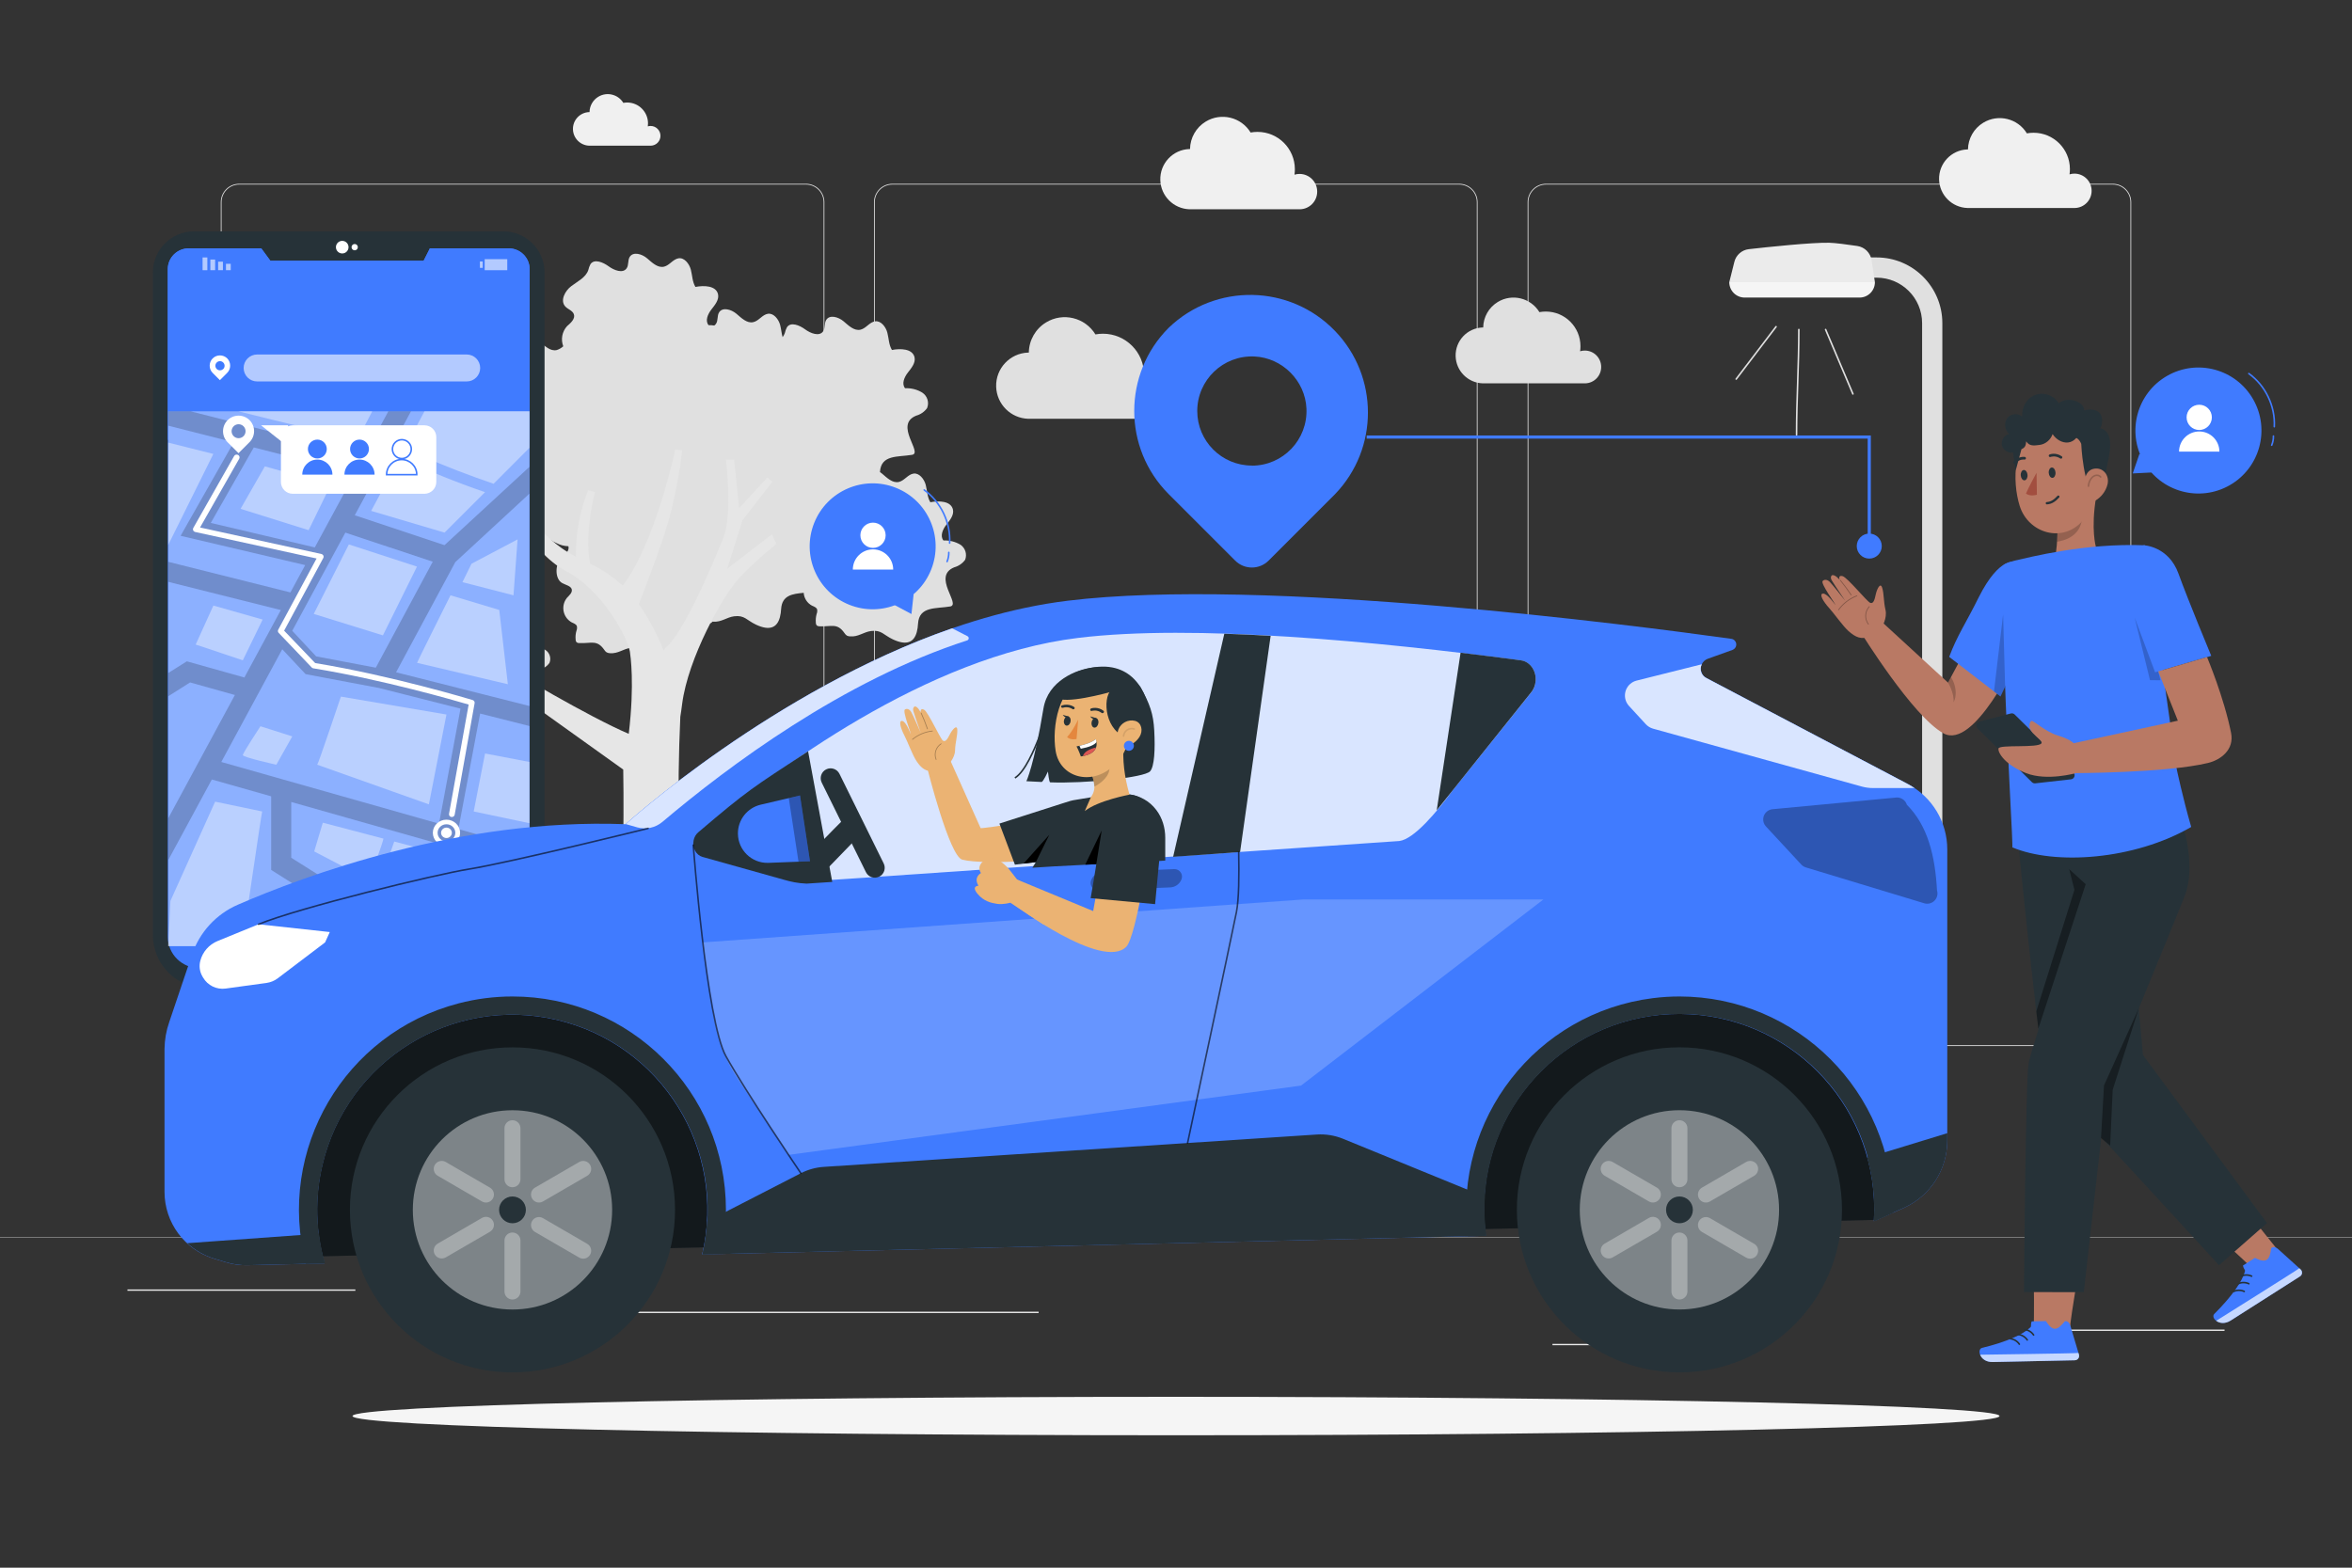 <svg xmlns="http://www.w3.org/2000/svg" xmlns:xlink="http://www.w3.org/1999/xlink" x="0px" y="0px" viewBox="0 0 750 500" style="enable-background:new 0 0 750 500;" xml:space="preserve"><rect x="0" y="0" width="750" height="500" fill="#333333" stroke="none"/><g id="Background_complete">	<g>		<g>			<g>				<g>					<g>						<g>							<path style="fill:#E0E0E0;" d="M673.734,333.61H492.988c-3.232,0-5.862-2.63-5.862-5.862V64.475         c0-3.232,2.63-5.862,5.862-5.862h180.746c3.232,0,5.862,2.629,5.862,5.862v263.273         C679.596,330.98,676.966,333.61,673.734,333.61z M492.988,58.863c-3.095,0-5.612,2.518-5.612,5.612v263.273         c0,3.095,2.518,5.612,5.612,5.612h180.746c3.095,0,5.612-2.517,5.612-5.612V64.475c0-3.094-2.518-5.612-5.612-5.612H492.988z         "></path>						</g>					</g>					<g>						<g>							<path style="fill:#E0E0E0;" d="M465.306,333.61H284.56c-3.232,0-5.862-2.63-5.862-5.862V64.475         c0-3.232,2.629-5.862,5.862-5.862h180.747c3.232,0,5.862,2.629,5.862,5.862v263.273         C471.168,330.98,468.538,333.61,465.306,333.61z M284.56,58.863c-3.094,0-5.612,2.518-5.612,5.612v263.273         c0,3.095,2.518,5.612,5.612,5.612h180.747c3.095,0,5.612-2.517,5.612-5.612V64.475c0-3.094-2.518-5.612-5.612-5.612H284.56z"></path>						</g>					</g>				</g>				<g>					<g>						<g>							<path style="fill:#E0E0E0;" d="M257.012,333.61H76.266c-3.232,0-5.862-2.63-5.862-5.862V64.475         c0-3.232,2.629-5.862,5.862-5.862h180.746c3.232,0,5.862,2.629,5.862,5.862v263.273         C262.875,330.98,260.245,333.61,257.012,333.61z M76.266,58.863c-3.094,0-5.612,2.518-5.612,5.612v263.273         c0,3.095,2.518,5.612,5.612,5.612h180.746c3.095,0,5.612-2.517,5.612-5.612V64.475c0-3.094-2.518-5.612-5.612-5.612H76.266z"></path>						</g>					</g>				</g>			</g>			<g>				<g>					<rect y="394.68" style="fill:#E0E0E0;" width="750" height="0.12"></rect>				</g>			</g>		</g>		<g>			<rect x="653.626" y="424.056" style="fill:#EBEBEB;" width="55.729" height="0.421"></rect>			<rect x="495.044" y="428.621" style="fill:#EBEBEB;" width="14.627" height="0.421"></rect>			<rect x="40.645" y="411.258" style="fill:#EBEBEB;" width="72.674" height="0.421"></rect>			<rect x="128.299" y="411.258" style="fill:#EBEBEB;" width="10.656" height="0.421"></rect>			<rect x="173.586" y="418.362" style="fill:#EBEBEB;" width="157.613" height="0.421"></rect>		</g>	</g>	<g id="freepik--tree-1--inject-2_00000034059146088656602340000013428581751181164172_">		<path style="fill:#E0E0E0;" d="M306.309,173.755c-1.641-0.99-3.542-1.467-5.456-1.367c-1.175-1.427-0.228-3.573,0.911-5.024    c1.139-1.451,2.53-3.105,2.098-4.904c-0.672-2.698-4.461-2.806-7.194-2.278c-1.007-1.631-0.983-3.657-1.475-5.54    c-0.492-1.882-2.098-3.861-3.885-3.597c-1.786,0.264-2.89,2.242-4.652,2.662c-2.05,0.48-3.825-1.331-5.432-2.686    c-0.198-0.169-0.406-0.325-0.623-0.468l0,0c0.336-5.624,5.684-4.724,10.24-5.492c3.561-0.587-5.875-9.592,1.319-12.494    c1.394-0.383,2.616-1.229,3.465-2.398c0.746-1.82,0.085-3.914-1.571-4.976c-1.638-0.988-3.533-1.464-5.444-1.367    c-1.175-1.427-0.228-3.573,0.911-5.024s2.518-3.106,2.098-4.904c-0.684-2.698-4.46-2.806-7.194-2.278    c-1.007-1.631-0.983-3.657-1.475-5.539c-0.492-1.882-2.086-3.861-3.885-3.597c-1.799,0.264-2.89,2.242-4.652,2.662    c-2.05,0.479-3.825-1.331-5.432-2.686s-4.413-2.206-5.516-0.42c-0.66,1.055-0.264,2.542-0.959,3.597    c-1.187,1.799-4.029,0.695-5.779-0.6c-1.751-1.295-4.58-2.47-5.779-0.671c-0.313,0.589-0.542,1.219-0.684,1.871    c-0.171,0.464-0.409,0.901-0.707,1.295c-0.348-1.247-0.456-2.602-0.779-3.861c-0.492-1.871-2.086-3.861-3.885-3.597    c-1.799,0.264-2.89,2.254-4.652,2.662c-2.051,0.492-3.825-1.331-5.432-2.686c-1.607-1.355-4.413-2.206-5.516-0.408    c-0.659,1.055-0.264,2.542-0.959,3.597c-0.144,0.237-0.341,0.439-0.576,0.587c-0.611-0.12-1.211-0.12-1.811-0.12    c-1.175-1.415-0.228-3.549,0.911-5.012c1.139-1.463,2.53-3.118,2.098-4.904c-0.672-2.71-4.461-2.806-7.194-2.278    c-1.007-1.643-0.983-3.669-1.475-5.539c-0.492-1.871-2.086-3.873-3.885-3.597c-1.798,0.276-2.89,2.254-4.652,2.674    c-2.05,0.48-3.825-1.319-5.432-2.686c-1.607-1.367-4.413-2.206-5.516-0.42c-0.659,1.043-0.264,2.542-0.959,3.597    c-1.187,1.787-4.005,0.684-5.767-0.611c-1.763-1.295-4.592-2.47-5.792-0.671c-0.314,0.593-0.544,1.226-0.684,1.882    c-0.827,2.398-3.429,3.597-5.444,5.132c-2.014,1.535-3.609,4.592-1.907,6.463c0.839,0.935,2.326,1.283,2.746,2.482    c0.516,1.415-0.983,2.794-2.182,3.813c-1.571,1.744-2.034,4.221-1.199,6.415c-0.597,0.544-1.305,0.953-2.074,1.199    c-2.05,0.48-3.825-1.331-5.432-2.686c-1.607-1.355-4.413-2.206-5.516-0.42c-0.659,1.043-0.264,2.542-0.959,3.597    c-1.187,1.799-4.005,0.695-5.767-0.6c-1.763-1.295-4.592-2.47-5.792-0.671c-0.312,0.589-0.542,1.219-0.684,1.87    c-0.827,2.398-3.429,3.597-5.443,5.132c-2.014,1.535-3.609,4.592-1.907,6.475c0.803,0.935,2.194,1.319,2.674,2.398    c-1.415-0.564-3.046-0.42-3.705,0.635c-0.66,1.055-0.264,2.542-0.959,3.597c-1.187,1.799-4.005,0.695-5.768-0.6    c-1.762-1.295-4.592-2.47-5.791-0.671c-0.314,0.593-0.545,1.226-0.683,1.882c-0.827,2.398-3.429,3.573-5.444,5.12    s-3.609,4.604-1.906,6.475c0.839,0.923,2.326,1.283,2.746,2.482c0.528,1.415-0.971,2.794-2.17,3.813    c-1.99,1.679-2.35,6.727,0.276,8.118c1.103,0.575,2.746,0.875,2.986,1.966c0.24,1.091-0.863,1.93-1.595,2.77    c-0.169,0.217-0.321,0.448-0.454,0.689c-1.386,2.518-0.469,5.682,2.049,7.068c0.635,0.288,1.403,0.54,1.643,1.199    c0.09,0.493,0.036,1.001-0.156,1.463c-0.252,0.917-0.337,1.871-0.252,2.818c0,0.326,0.124,0.639,0.348,0.875    c0.24,0.172,0.532,0.257,0.827,0.24c3.789,0.168,5.611-1.175,7.926,2.122c0.202,0.332,0.472,0.618,0.791,0.839    c0.324,0.162,0.681,0.248,1.043,0.252c2.602,0.216,4.281-1.403,6.679-1.715c3.321-0.42,4.005,1.283,6.919,2.65    c4.568,2.158,6.787,0.827,7.65-2.29c0.227-0.883,0.364-1.787,0.408-2.698c-0.02-1.375,0.563-2.689,1.595-3.597h0.072    c2.434,0.204,4.077-1.187,6.211-1.619l1.355-0.144c2.53-0.024,3.369,1.499,5.995,2.698c1.208,0.637,2.544,0.993,3.909,1.043    c0.384,1.415-1.007,2.686-2.206,3.669c-1.978,1.691-2.338,6.739,0.288,8.118c1.091,0.575,2.746,0.899,2.986,1.978    c0.24,1.079-0.863,1.93-1.595,2.758c-0.168,0.215-0.318,0.443-0.45,0.682c-1.392,2.522-0.477,5.695,2.045,7.087    c0.624,0.3,1.403,0.54,1.631,1.199c0.101,0.495,0.051,1.009-0.144,1.475c-0.263,0.91-0.349,1.863-0.252,2.806    c-0.004,0.328,0.116,0.645,0.336,0.887c0.247,0.167,0.542,0.247,0.839,0.228c3.789,0.168,5.611-1.175,7.926,2.122    c0.196,0.337,0.466,0.624,0.791,0.839c0.325,0.16,0.681,0.25,1.043,0.264c2.602,0.216,4.281-1.415,6.679-1.715    c3.309-0.42,4.005,1.283,6.906,2.65c4.58,2.146,6.799,0.827,7.662-2.29c0.228-0.887,0.365-1.795,0.408-2.71    c0.336-5.611,5.684-4.724,10.252-5.48c0.322-0.025,0.606-0.223,0.743-0.516h0.288c2.602,0.216,4.281-1.403,6.679-1.715    c3.321-0.42,4.005,1.283,6.918,2.65c4.568,2.158,6.787,0.827,7.65-2.29c0.228-0.887,0.365-1.795,0.408-2.71    c0.3-4.365,3.597-4.796,7.194-5.132c0.114,1.727,1.112,3.273,2.638,4.089c0.635,0.288,1.403,0.539,1.643,1.199    c0.09,0.492,0.036,1.001-0.156,1.463c-0.251,0.913-0.336,1.863-0.252,2.806c-0.004,0.327,0.116,0.645,0.336,0.887    c0.248,0.165,0.541,0.249,0.839,0.24c3.789,0.168,5.612-1.175,7.926,2.122c0.202,0.332,0.472,0.618,0.791,0.839    c0.324,0.162,0.681,0.248,1.043,0.252c2.602,0.216,4.281-1.403,6.679-1.715c3.321-0.42,4.005,1.283,6.918,2.65    c4.568,2.158,6.787,0.827,7.65-2.29c0.227-0.883,0.364-1.787,0.408-2.698c0.336-5.624,5.696-4.724,10.252-5.492    c3.561-0.588-5.887-9.592,1.307-12.494c1.394-0.383,2.616-1.229,3.465-2.398C308.435,176.798,307.833,174.828,306.309,173.755z"></path>		<g>			<path style="fill:#E0E0E0;" d="M173.871,207.268c-1.364-0.83-2.948-1.228-4.543-1.142c-0.977-1.193-0.178-2.969,0.761-4.187     c0.939-1.218,2.106-2.538,1.738-4.086c-0.533-2.258-3.692-2.335-5.964-1.891c-0.85-1.37-0.825-3.07-1.269-4.619     c-0.444-1.548-1.65-3.172-3.236-2.982c-1.586,0.19-2.411,1.878-3.883,2.221c-1.7,0.406-3.185-1.104-4.517-2.233     c-1.332-1.129-3.68-1.84-4.606-0.355c-0.546,0.888-0.216,2.144-0.787,3.02c-1.002,1.523-3.35,0.571-4.822-0.508     c-1.472-1.078-3.807-2.056-4.822-0.558c-0.256,0.494-0.448,1.018-0.571,1.561c-0.685,2.005-2.842,2.994-4.53,4.276     c-1.688,1.281-3.02,3.807-1.586,5.393c0.698,0.774,1.929,1.091,2.284,2.068c0.431,1.269-0.825,2.335-1.814,3.172     c-1.65,1.408-1.954,5.621,0.228,6.763c0.926,0.482,2.271,0.634,2.538,1.649c0.266,1.015-0.711,1.611-1.269,2.309     c-1.469,1.894-1.124,4.62,0.77,6.089c0.177,0.138,0.366,0.261,0.562,0.37c0.52,0.254,1.167,0.457,1.358,1.015     c0.094,0.426,0.05,0.87-0.127,1.269c-0.212,0.759-0.281,1.551-0.203,2.335c-0.006,0.272,0.094,0.536,0.279,0.736     c0.203,0.145,0.449,0.216,0.698,0.203c3.147,0.14,4.669-0.977,6.598,1.764c0.169,0.276,0.393,0.514,0.66,0.698     c0.272,0.135,0.571,0.209,0.875,0.216c2.17,0.178,3.578-1.167,5.57-1.421c2.741-0.355,3.324,1.066,5.748,2.208     c3.807,1.789,5.672,0.685,6.344-1.916c0.189-0.735,0.303-1.488,0.343-2.246c0.279-4.682,4.745-3.946,8.539-4.581     c2.969-0.495-4.885-7.981,1.091-10.405c1.17-0.315,2.193-1.029,2.893-2.017C175.847,209.922,175.282,208.148,173.871,207.268z"></path>		</g>		<path style="fill:#E6E6E6;" d="M231.891,181.397l4.889-15.507l9.52-12.244l-1.626-1.357l-8.981,9.789l-1.596-15.507h-2.6    c0,0,2.136,18.423-0.937,25.169c0,0-11.161,28.396-17.956,34.543c-0.385,0.356-0.72,0.762-0.998,1.207    c-2.038-5.227-4.687-10.194-7.893-14.798c2.684-6.865,8.442-21.953,10.398-30.025c1.533-6.271,2.683-12.629,3.443-19.039    l-2.226-0.245c0,0-6.315,29.821-16.753,43.392c-3.092-2.841-6.598-5.197-10.398-6.985c-0.848-4.191-1.207-11.485,1.567-22.871    l-2.206-0.564c0,0-4.21,9.634-3.841,21.199c-1.57-0.789-3.084-1.686-4.53-2.684c-10.058-7.075-17.133-19.857-17.133-19.857    l-2.059,2.004c0,0,8.585,18.852,20.549,25.148c11.964,6.296,19.717,21.643,20.336,25.665c0.169,1.148,1.552,10.259-0.364,26.223    c-12.731-5.431-37.958-20.387-39.635-21.765l-2.937,3.949l40.815,29.205c0.639,38.916-2.302,79.406-2.193,88.167h23.768    c-0.585-12.085-5.593-57.528-3.37-105.024c0.189-1.167,0.389-2.505,0.579-4.061c1.856-14.569,12.912-34.474,18.171-40.134    c5.635-6.065,11.899-10.874,11.899-10.874l-1.446-3.101L231.891,181.397z"></path>	</g>	<g>		<path style="fill:#F0F0F0;" d="M420.025,61.104c0-3.109-2.521-5.63-5.63-5.63l0,0c-0.546-0.002-1.089,0.079-1.61,0.24    c0.08-0.573,0.12-1.151,0.12-1.73c0-6.583-5.337-11.92-11.92-11.92c-0.735,0-1.468,0.067-2.19,0.2    c-2.992-4.916-9.403-6.476-14.318-3.484c-3.062,1.863-4.951,5.17-5.002,8.754h-0.18c-5.305,0.171-9.466,4.61-9.295,9.915    c0.163,5.064,4.231,9.132,9.295,9.295h35.26C417.608,66.663,420.037,64.158,420.025,61.104z"></path>		<path style="fill:#E0E0E0;" d="M510.583,117.03c0-2.885-2.339-5.223-5.223-5.223l0,0c-0.506-0.002-1.01,0.073-1.494,0.223    c0.075-0.532,0.112-1.068,0.111-1.605c0-6.108-4.951-11.059-11.059-11.059c-0.681,0-1.362,0.062-2.032,0.186    c-2.776-4.561-8.723-6.008-13.284-3.232c-2.841,1.729-4.593,4.796-4.64,8.121h-0.167c-4.921,0.159-8.782,4.277-8.624,9.199    c0.152,4.698,3.925,8.472,8.624,8.624h32.713C508.341,122.187,510.594,119.864,510.583,117.03z"></path>		<path style="fill:#F0F0F0;" d="M210.606,43.317c0-1.734-1.406-3.14-3.14-3.14l0,0c-0.305-0.001-0.607,0.044-0.898,0.134    c0.045-0.32,0.067-0.642,0.067-0.965c0-3.672-2.977-6.649-6.649-6.649c-0.41,0-0.818,0.037-1.221,0.112    c-1.669-2.742-5.245-3.612-7.987-1.943c-1.708,1.039-2.762,2.884-2.79,4.883h-0.1c-2.959,0.096-5.28,2.572-5.185,5.53    c0.091,2.825,2.36,5.093,5.185,5.185h19.668C209.258,46.417,210.613,45.02,210.606,43.317z"></path>		<path style="fill:#F0F0F0;" d="M666.969,60.852c0-3.023-2.451-5.474-5.474-5.474l0,0c-0.531-0.002-1.058,0.076-1.565,0.233    c0.078-0.557,0.117-1.119,0.117-1.682c0-6.401-5.189-11.59-11.59-11.59c-0.714,0-1.427,0.065-2.129,0.194    c-2.909-4.78-9.142-6.296-13.922-3.387c-2.977,1.812-4.814,5.027-4.863,8.511h-0.175c-5.158,0.166-9.204,4.483-9.038,9.64    c0.159,4.924,4.114,8.879,9.038,9.038h34.283C664.618,66.257,666.98,63.822,666.969,60.852z"></path>		<path style="fill:#E0E0E0;" d="M372.642,127.368c0-3.418-2.771-6.189-6.189-6.189l0,0c-0.6-0.003-1.197,0.086-1.77,0.264    c0.089-0.63,0.133-1.266,0.132-1.902c0-7.237-5.866-13.103-13.103-13.103c-0.808,0-1.613,0.074-2.407,0.22    c-3.289-5.404-10.336-7.118-15.74-3.83c-3.366,2.049-5.442,5.683-5.498,9.623h-0.198c-5.831,0.188-10.406,5.068-10.218,10.899    c0.18,5.567,4.651,10.038,10.218,10.218h38.76C369.985,133.478,372.655,130.725,372.642,127.368z"></path>		<g id="freepik--Streetlight--inject-81">			<path style="fill:#E0E0E0;" d="M612.918,333.284h6.451V103.056c-0.01-11.566-9.383-20.939-20.949-20.949h-5.696v6.451h5.696     c8.003,0.01,14.487,6.495,14.498,14.497V333.284z"></path>			<path style="fill:#EBEBEB;" d="M551.426,90.006h46.442l-1.06-7.005c-0.355-2.35-2.202-4.194-4.553-4.544     c-3.06-0.452-7.069-0.995-8.949-1.032c-5.484-0.12-19.041,1.299-25.659,2.046c-2.24,0.261-4.079,1.891-4.608,4.083     L551.426,90.006z"></path>			<path style="fill:#F5F5F5;" d="M556.338,94.909h36.626c2.708,0,4.903-2.195,4.903-4.903l0,0h-46.442     C551.431,92.715,553.629,94.909,556.338,94.909z"></path>							<line style="fill:#FFFFFF;stroke:#E0E0E0;stroke-width:0.5;stroke-linecap:round;stroke-linejoin:round;stroke-miterlimit:10;" x1="582.144" y1="105.099" x2="590.854" y2="125.646"></line>			<path style="fill:none;stroke:#E0E0E0;stroke-width:0.5;stroke-linecap:round;stroke-linejoin:round;stroke-miterlimit:10;" d="     M573.609,105.099c0,11.863-0.726,21.729-0.726,33.593"></path>							<line style="fill:none;stroke:#E0E0E0;stroke-width:0.5;stroke-linecap:round;stroke-linejoin:round;stroke-miterlimit:10;" x1="566.346" y1="104.191" x2="553.635" y2="120.896"></line>		</g>	</g></g><g id="Background_simple" style="display:none;">	<g style="display:inline;">		<path style="fill:#407BFF;" d="M311.133,57.528c-21.564,2.847-42.358,8.907-60.801,18.414    c-21.736,11.204-43.946,28.659-37.386,51.49c12.11,42.149,70.207,42.917,58.607,71.257c-13.139,32.102-4.328,69.757,54.63,80.228    c111.982,19.889,247.351-96.484,209.331-160.43C511.844,78.676,425.634,42.414,311.133,57.528z"></path>		<path style="opacity:0.9;fill:#FFFFFF;" d="M311.133,57.528c-21.564,2.847-42.358,8.907-60.801,18.414    c-21.736,11.204-43.946,28.659-37.386,51.49c12.11,42.149,70.207,42.917,58.607,71.257c-13.139,32.102-4.328,69.757,54.63,80.228    c111.982,19.889,247.351-96.484,209.331-160.43C511.844,78.676,425.634,42.414,311.133,57.528z"></path>	</g></g><g id="Shadow">	<g>		<g>			<path style="fill:#F5F5F5;" d="M637.6,451.633c0,3.387-117.57,6.132-262.6,6.132s-262.6-2.745-262.6-6.132     c0-3.387,117.57-6.132,262.6-6.132S637.6,448.246,637.6,451.633z"></path>		</g>	</g></g><g id="Device">	<g>		<g>			<g>				<path style="fill:#263238;" d="M156.624,315.213H65.77c-9.403,0-17.025-7.623-17.025-17.026V86.926      c0-7.255,5.881-13.136,13.136-13.136h98.632c7.255,0,13.136,5.881,13.136,13.136v211.262      C173.649,307.59,166.027,315.213,156.624,315.213z"></path>				<path style="fill:#407BFF;" d="M137.088,79.206l-1.999,3.95H86.214l-2.907-3.95H60.202c-3.697,0-6.694,2.961-6.694,6.615v212.97      c0,5.52,4.528,9.995,10.114,9.995h95.148c5.586,0,10.114-4.475,10.114-9.995V85.821c0-3.653-2.997-6.615-6.693-6.615H137.088z"></path>				<circle style="fill:#FFFFFF;" cx="109.13" cy="78.83" r="2.01"></circle>				<path style="fill:#FFFFFF;" d="M114.107,78.83c0,0.555-0.45,1.005-1.005,1.005c-0.555,0-1.005-0.45-1.005-1.005      s0.45-1.005,1.005-1.005C113.658,77.825,114.107,78.275,114.107,78.83z"></path>			</g>			<path style="fill:#407BFF;" d="M162.191,79.206h-25.103l-1.999,3.95H86.214l-2.907-3.95H60.202c-3.697,0-6.694,2.961-6.694,6.615     v54.489h115.375V85.821C168.884,82.167,165.888,79.206,162.191,79.206z"></path>		</g>		<g id="freepik--Screen--inject-5_00000179620518408695073040000003636825638790214076_">			<rect x="72.054" y="84.136" style="opacity:0.6;fill:#FFFFFF;enable-background:new    ;" width="1.525" height="2.034"></rect>			<rect x="69.558" y="83.458" style="opacity:0.6;fill:#FFFFFF;enable-background:new    ;" width="1.525" height="2.712"></rect>			<rect x="67.078" y="82.78" style="opacity:0.6;fill:#FFFFFF;enable-background:new    ;" width="1.525" height="3.39"></rect>			<rect x="64.597" y="82.11" style="opacity:0.6;fill:#FFFFFF;enable-background:new    ;" width="1.525" height="4.068"></rect>			<rect x="153.029" y="83.396" style="opacity:0.6;fill:#FFFFFF;enable-background:new    ;" width="0.901" height="2.034"></rect>			<rect x="154.554" y="82.657" style="opacity:0.6;fill:#FFFFFF;enable-background:new    ;" width="7.203" height="3.521"></rect>			<rect x="53.64" y="131.185" style="opacity:0.4;fill:#FFFFFF;enable-background:new    ;" width="115.198" height="170.583"></rect>			<path style="opacity:0.2;enable-background:new    ;" d="M168.839,157.429v-8.542l-27.094,24.982l-28.621-9.53l17.932-33.162     h-7.215l-7.645,14.119l-55.45-14.119h-7.087v4.589l20.867,5.295l-16.935,29.827l39.731,9.345l-4.718,8.719l-38.963-9.769v6.389     l35.909,9.001l-11.622,21.505l-18.352-5.154l-5.935,3.733v7.413l6.968-4.412l14.292,4.006l-21.26,39.322v13.343l13.908-25.714     l18.919,5.365v23.473l38.486,24.318h12.648l-44.733-28.201v-17.781l75.97,21.532v-6.442l-22.668-6.451l6.931-36.842l15.783,3.989     v-6.38L126.3,214.417l18.892-35.139L168.839,157.429z M67.21,166.783l13.716-24.073l32.261,8.224l-12.802,23.658L67.21,166.783z      M146.847,226.013l-6.858,36.692l-69.423-19.678l19.44-35.96l7.443,7.942l23.382,4.412L146.847,226.013z M119.835,212.953     l-19.029-3.609l-7.617-8.154l16.935-31.318l27.872,9.283L119.835,212.953z"></path>			<path style="opacity:0.6;fill:#FFFFFF;enable-background:new    ;" d="M148.838,121.661H82c-2.374,0.004-4.302-1.917-4.307-4.291     c0-0.003,0-0.005,0-0.008l0,0c0-2.374,1.925-4.299,4.299-4.299c0.002,0,0.005,0,0.008,0h66.838     c2.374,0.008,4.292,1.94,4.284,4.314c0,0.008,0,0.016,0,0.023l0,0C153.1,119.754,151.191,121.653,148.838,121.661z"></path>			<path style="fill:#FFFFFF;" d="M72.47,114.319L72.47,114.319c-1.287-1.286-3.373-1.286-4.661,0l0,0     c-1.261,1.283-1.261,3.34,0,4.622l2.311,2.311l2.311-2.311C73.703,117.669,73.72,115.613,72.47,114.319z M71.176,117.686     c-0.572,0.571-1.499,0.57-2.07-0.002c-0.571-0.572-0.57-1.499,0.002-2.07c0.571-0.57,1.496-0.57,2.068,0     c0.581,0.568,0.591,1.5,0.022,2.081c-0.007,0.007-0.015,0.015-0.022,0.022V117.686z"></path>			<path style="fill:#FFFFFF;" d="M142.366,261.425c-2.399,0-4.344,1.877-4.344,4.192s1.945,4.192,4.344,4.192     s4.343-1.877,4.343-4.192l0,0C146.71,263.302,144.765,261.425,142.366,261.425z M142.366,268.344     c-1.561,0-2.826-1.221-2.826-2.727c0-1.506,1.265-2.727,2.826-2.727s2.826,1.221,2.826,2.727l0,0     C145.192,267.123,143.927,268.344,142.366,268.344z"></path>			<path style="fill:#FFFFFF;" d="M144.085,265.617c0,0.916-0.77,1.659-1.719,1.659s-1.719-0.743-1.719-1.659     c0-0.916,0.77-1.659,1.719-1.659S144.085,264.701,144.085,265.617L144.085,265.617z"></path>			<path style="opacity:0.4;fill:#FFFFFF;enable-background:new    ;" d="M127.498,145.887l-9.144,17.058l23.4,6.927l12.912-12.901     C145.386,153.809,136.314,150.107,127.498,145.887z"></path>			<path style="opacity:0.4;fill:#FFFFFF;enable-background:new    ;" d="M168.839,131.176v11.648l-11.449,11.472     c-7.699-2.647-15.298-5.507-22.696-8.824c-1.878-0.835-3.734-1.703-5.569-2.603l6.236-11.692H168.839z"></path>			<polygon style="opacity:0.4;fill:#FFFFFF;enable-background:new    ;" points="111.24,173.64 132.966,180.708 122.103,202.646      100.047,195.807    "></polygon>			<path style="opacity:0.4;fill:#FFFFFF;enable-background:new    ;" d="M132.984,211.408c0.183-0.591,10.671-21.54,10.671-21.54     l15.545,4.668l2.743,23.694L132.984,211.408z"></path>			<polygon style="opacity:0.4;fill:#FFFFFF;enable-background:new    ;" points="147.464,185.673 163.744,189.868 165.047,172.035      150.351,179.795    "></polygon>			<path style="opacity:0.4;fill:#FFFFFF;enable-background:new    ;" d="M101.163,243.9c0.329-0.265,7.544-21.726,7.544-21.726     l33.66,5.718l-5.605,28.653L101.163,243.9z"></path>			<path style="opacity:0.4;fill:#FFFFFF;enable-background:new    ;" d="M83.048,231.634l10.15,3.23l-5.075,9.036     c0,0-10.689-2.365-10.689-3.062C77.434,240.141,83.048,231.634,83.048,231.634z"></path>			<path style="opacity:0.4;fill:#FFFFFF;enable-background:new    ;" d="M83.606,258.813c-0.247,0.583-6.413,42.955-6.413,42.955     H53.64l0.704-14.426L68.6,255.681L83.606,258.813z"></path>			<path style="opacity:0.4;fill:#FFFFFF;enable-background:new    ;" d="M168.839,279.727v17.89l-25.745,0.982l-22.383-16.092     c0,0,3.851-10.697,5.003-14.103L168.839,279.727z"></path>			<path style="opacity:0.4;fill:#FFFFFF;enable-background:new    ;" d="M122.267,267.47l-19.331-5.083l-2.743,9.169l17.493,9.138     C117.687,280.694,122.267,268.344,122.267,267.47z"></path>			<polygon style="opacity:0.4;fill:#FFFFFF;enable-background:new    ;" points="168.839,243.018 168.839,262.555 151.053,258.813      154.674,240.317    "></polygon>			<polygon style="opacity:0.4;fill:#FFFFFF;enable-background:new    ;" points="62.4,205.575 68.042,193.133 83.752,197.598      77.433,210.596    "></polygon>			<polygon style="opacity:0.4;fill:#FFFFFF;enable-background:new    ;" points="76.711,162.291 84.456,148.746 105.469,154.632      98.419,169.095    "></polygon>			<path style="opacity:0.4;fill:#FFFFFF;enable-background:new    ;" d="M118.701,131.176c-1.948,3.803-4.462,8.63-4.865,8.939     c-0.402,0.309-26.381-6.045-37.866-8.939H118.701z"></path>			<polygon style="opacity:0.4;fill:#FFFFFF;enable-background:new    ;" points="68.033,144.775 53.64,173.798 53.64,141.166         "></polygon>			<path style="fill:#FFFFFF;" d="M144.094,260.578h-0.165c-0.493-0.085-0.824-0.538-0.741-1.015l6.255-34.848     c-4.426-1.306-27.35-7.942-49.516-11.56c-0.199-0.03-0.382-0.123-0.521-0.265l-10.543-11.039c-0.26-0.27-0.318-0.668-0.146-0.997     l12.235-22.732l-38.716-8.454c-0.492-0.109-0.799-0.583-0.686-1.058c0.019-0.081,0.05-0.158,0.092-0.23l13.021-22.944     c0.252-0.429,0.817-0.579,1.262-0.335c0.444,0.244,0.6,0.789,0.347,1.218l-12.482,21.92l38.689,8.454     c0.493,0.105,0.804,0.576,0.695,1.052c-0.017,0.076-0.045,0.15-0.083,0.219l-12.491,23.182l9.903,10.333     c24.58,4.024,49.964,11.719,50.22,11.798c0.433,0.134,0.698,0.555,0.622,0.988l-6.355,35.571     C144.919,260.262,144.541,260.575,144.094,260.578z"></path>		</g>		<g>			<g>				<path style="fill:#FFFFFF;" d="M79.614,134.035L79.614,134.035c-1.932-1.949-5.078-1.962-7.027-0.03      c-0.01,0.01-0.02,0.02-0.03,0.03l0,0c-1.915,1.94-1.915,5.059,0,6.998l3.499,3.499l3.499-3.499      C81.487,139.109,81.513,135.99,79.614,134.035z M77.654,139.108c-0.87,0.87-2.28,0.871-3.15,0.001      c-0.87-0.87-0.871-2.28-0.001-3.151c0.87-0.87,2.28-0.871,3.151-0.001c0,0.001,0.001,0.001,0.001,0.001      C78.523,136.829,78.523,138.238,77.654,139.108z"></path>			</g>			<path style="fill:#FFFFFF;" d="M135.358,157.482H93.343c-2.08,0-3.765-1.686-3.765-3.765v-14.302c0-2.08,1.686-3.766,3.765-3.766     h42.015c2.08,0,3.765,1.686,3.765,3.766v14.302C139.123,155.796,137.437,157.482,135.358,157.482z"></path>			<g>				<circle style="fill:#407BFF;" cx="101.194" cy="143.214" r="3.01"></circle>				<path style="fill:#407BFF;" d="M101.194,146.575c-2.655,0-4.808,2.152-4.808,4.808h9.616      C106.002,148.727,103.85,146.575,101.194,146.575z"></path>			</g>			<g>				<path style="fill:#407BFF;" d="M114.641,146.224c1.662,0,3.01-1.348,3.01-3.01s-1.348-3.01-3.01-3.01      c-1.663,0-3.01,1.348-3.01,3.01S112.979,146.224,114.641,146.224z"></path>				<path style="fill:#407BFF;" d="M114.641,146.575c-2.655,0-4.808,2.152-4.808,4.808h9.616      C119.449,148.727,117.297,146.575,114.641,146.575z"></path>			</g>			<g>									<ellipse transform="matrix(0.383 -0.924 0.924 0.383 -53.242 206.747)" style="fill:none;stroke:#407BFF;stroke-width:0.5;stroke-miterlimit:10;" cx="128.089" cy="143.214" rx="3.01" ry="3.01"></ellipse>				<path style="fill:none;stroke:#407BFF;stroke-width:0.5;stroke-miterlimit:10;" d="M128.089,146.575      c-2.655,0-4.808,2.152-4.808,4.808h9.616C132.896,148.727,130.744,146.575,128.089,146.575z"></path>			</g>			<path style="fill:#FFFFFF;" d="M91.882,135.649h-8.624c0,0,7.224,5.805,7.389,5.805S91.882,135.649,91.882,135.649z"></path>		</g>		<path style="opacity:0.4;fill:#FFFFFF;enable-background:new    ;" d="M83.606,301.768c-0.741,0,5.844-14.124,5.801-14.399    c-0.18-1.134,24.309,14.399,24.309,14.399H83.606z"></path>	</g></g><g id="GPS_Icon">	<path style="fill:#407BFF;" d="M372.659,104.553c14.928-14.373,38.682-13.923,53.055,1.006   c13.987,14.527,13.99,37.511,0.008,52.042l-21.196,21.199c-2.942,2.943-7.713,2.943-10.656,0l-21.211-21.211   C358.023,142.939,358.023,119.202,372.659,104.553z M399.195,148.517c9.894,0,17.862-8.248,17.402-18.243   c-0.408-8.871-7.708-16.171-16.579-16.579c-9.995-0.46-18.243,7.508-18.243,17.402c0,0.001,0,0.003,0,0.004   c0.019,9.607,7.813,17.385,17.421,17.385V148.517z"></path>	<g>		<polyline style="fill:none;stroke:#407BFF;stroke-miterlimit:10;" points="435.803,139.391 596.067,139.391 596.067,176.224   "></polyline>		<circle style="fill:#407BFF;" cx="596.067" cy="174.17" r="3.989"></circle>	</g></g><g id="Speech_Bubble_2">	<g>		<g>			<g>				<g>					<g>						<g>															<ellipse transform="matrix(0.868 -0.497 0.497 0.868 24.637 366.636)" style="fill:#407BFF;" cx="700.781" cy="137.055" rx="20.089" ry="20.089"></ellipse>						</g>						<g>							<polygon style="fill:#407BFF;" points="687.339,145.402 682.2,144.824 680.085,150.996 686.495,150.674        "></polygon>						</g>					</g>				</g>				<path style="fill:none;stroke:#407BFF;stroke-width:0.5;stroke-linecap:round;stroke-linejoin:round;stroke-miterlimit:10;" d="      M717.105,119.15c5.305,3.811,8.469,10.42,8.112,16.942"></path>				<path style="fill:none;stroke:#407BFF;stroke-width:0.5;stroke-linecap:round;stroke-linejoin:round;stroke-miterlimit:10;" d="      M724.947,139.077c0.019,0.996-0.17,1.996-0.551,2.916"></path>			</g>		</g>	</g>	<g>		<path style="fill:#FFFFFF;" d="M701.284,137.144c2.225,0,4.029-1.804,4.029-4.029c0-2.225-1.804-4.029-4.029-4.029    c-2.225,0-4.029,1.804-4.029,4.029C697.255,135.34,699.059,137.144,701.284,137.144z"></path>		<path style="fill:#FFFFFF;" d="M701.284,137.613c-3.554,0-6.435,2.881-6.435,6.435h12.87    C707.719,140.493,704.838,137.613,701.284,137.613z"></path>	</g></g><g id="Speech_Bubble_1">	<g>		<g>			<g>				<g>					<g>						<g>							<g>																	<ellipse transform="matrix(0.369 -0.929 0.929 0.369 13.746 368.591)" style="fill:#407BFF;" cx="278.384" cy="174.17" rx="20.089" ry="20.089"></ellipse>							</g>							<g>								<polygon style="fill:#407BFF;" points="286.27,187.794 284.883,192.776 290.641,195.844 291.341,189.465         "></polygon>							</g>						</g>					</g>											<path style="fill:none;stroke:#407BFF;stroke-width:0.5;stroke-linecap:round;stroke-linejoin:round;stroke-miterlimit:10;" d="       M294.708,156.265c5.305,3.811,8.47,10.42,8.112,16.942"></path>											<path style="fill:none;stroke:#407BFF;stroke-width:0.5;stroke-linecap:round;stroke-linejoin:round;stroke-miterlimit:10;" d="       M302.55,176.192c0.019,0.996-0.169,1.996-0.551,2.916"></path>				</g>			</g>		</g>		<g>			<circle style="fill:#FFFFFF;" cx="278.384" cy="170.718" r="4.029"></circle>			<path style="fill:#FFFFFF;" d="M278.384,175.216c-3.554,0-6.435,2.881-6.435,6.435h12.87     C284.819,178.097,281.938,175.216,278.384,175.216z"></path>		</g>	</g></g><g id="Character_2">	<g>		<g>			<path style="fill:#B97964;" d="M705.797,393.361l9.847-7.754c6.278,7.148,11.342,14.269,15.166,18.521l-2.374,5.574l-6.413-1.287     C722.023,408.416,715.215,401.12,705.797,393.361z"></path>			<g>				<g>					<g>						<g>							<path style="fill:#407BFF;" d="M715.229,403.629l3.83-2.44c3.92,1.983,4.702,0.401,5.183-3.12         c1.028-0.837,2.139,0.247,2.448,0.532l6.906,6.247c0.584,0.517,0.638,1.41,0.12,1.993c-0.092,0.104-0.199,0.194-0.317,0.266         c-3.382,2.154-4.982,3.174-9.191,5.855l-12.873,8.201c-3.509,2.236-6.489-0.838-5.252-2.086         c5.585-5.577,8.97-10.422,9.774-13.593C716.018,404.916,715.477,404.912,715.229,403.629z"></path>															<path style="fill:none;stroke:#263238;stroke-width:0.5;stroke-linecap:round;stroke-linejoin:round;stroke-miterlimit:10;" d="         M714.665,407.009c1.043-0.48,2.298-0.474,3.335,0.017"></path>															<path style="fill:none;stroke:#263238;stroke-width:0.5;stroke-linecap:round;stroke-linejoin:round;stroke-miterlimit:10;" d="         M713.764,409.415c1.043-0.48,2.298-0.474,3.336,0.017"></path>															<path style="fill:none;stroke:#263238;stroke-width:0.5;stroke-linecap:round;stroke-linejoin:round;stroke-miterlimit:10;" d="         M712.308,411.882c1.043-0.48,2.298-0.474,3.336,0.017"></path>						</g>					</g>				</g>				<path style="opacity:0.7;fill:#FFFFFF;" d="M733.716,406.841c-0.092,0.104-0.199,0.194-0.317,0.266      c-3.382,2.154-4.982,3.174-9.191,5.855l-12.873,8.201c-1.899,1.21-3.636,0.861-4.641,0.092      c0.537-0.336,26.244-16.434,26.509-16.763l0.502,0.474C734.178,405.493,734.196,406.299,733.716,406.841z"></path>			</g>		</g>		<g>			<path style="fill:#B97964;" d="M647.728,393.081l15.258,9.409c-1.134,11.446-3.947,21.85-2.887,27.469l-4.923,3.531l-6.706-6.991     C648.47,426.499,649.046,406.015,647.728,393.081z"></path>			<g>				<g>					<g>						<g>							<path style="fill:#407BFF;" d="M647.865,421.442l4.54-0.097c2.321,3.73,3.81,2.784,6.049,0.025         c1.313-0.181,1.7,1.322,1.816,1.725l2.659,8.924c0.23,0.745-0.187,1.536-0.932,1.766c-0.133,0.041-0.27,0.062-0.409,0.063         c-4.009,0.085-5.906,0.126-10.896,0.232l-15.26,0.325c-4.16,0.089-5.111-4.085-3.406-4.51         c7.669-1.866,13.077-4.25,15.411-6.542C647.871,422.952,647.411,422.668,647.865,421.442z"></path>															<path style="fill:none;stroke:#263238;stroke-width:0.5;stroke-linecap:round;stroke-linejoin:round;stroke-miterlimit:10;" d="         M645.628,424.038c1.141,0.131,2.21,0.788,2.842,1.746"></path>															<path style="fill:none;stroke:#263238;stroke-width:0.5;stroke-linecap:round;stroke-linejoin:round;stroke-miterlimit:10;" d="         M643.609,425.626c1.14,0.131,2.21,0.788,2.842,1.746"></path>															<path style="fill:none;stroke:#263238;stroke-width:0.5;stroke-linecap:round;stroke-linejoin:round;stroke-miterlimit:10;" d="         M641.084,426.979c1.141,0.131,2.21,0.788,2.842,1.746"></path>						</g>					</g>				</g>				<path style="opacity:0.7;fill:#FFFFFF;" d="M661.997,433.786c-0.133,0.041-0.27,0.062-0.409,0.063      c-4.009,0.085-5.906,0.126-10.896,0.232l-15.26,0.325c-2.251,0.048-3.555-1.152-4.014-2.331      c0.633-0.009,30.962-0.419,31.359-0.562l0.183,0.666C663.092,432.874,662.69,433.572,661.997,433.786z"></path>			</g>		</g>		<g>			<g>				<g>					<g>						<path style="fill:#B97964;" d="M668.349,174.471c0,0-1.711-5.638,0.091-16.161c-0.002-0.011-0.565-0.188-0.567-0.199        c0.246-1.471,0.531-2.837,0.81-4.025c0.006-0.034,0.004-0.045,0.004-0.045l-12.964,10.19c0.696,3.221,0.238,9.65-0.159,12.388        c0,0-1.215,5.015,5.214,4.501C665.477,180.744,668.349,174.471,668.349,174.471z"></path>						<path style="opacity:0.2;" d="M656.003,168.839l7.817-2.715c-0.446,2.577-2.319,5.784-7.874,6.656        C655.946,172.78,656.187,169.925,656.003,168.839z"></path>					</g>					<g>						<path style="fill:#B97964;" d="M668.03,147.258c0.059,8.942,0.273,13.985-3.925,18.821        c-6.315,7.275-17.339,4.029-20.076-4.742c-2.464-7.894-2.147-21.192,6.352-25.247        C658.754,132.095,667.97,138.315,668.03,147.258z"></path>						<path style="fill:#263238;" d="M668.43,136.473c-1.557-4.824-13.86-4.04-17.124-1.299c-0.488,0.41,7.046,3.573,6.593,3.442        l3.511,0.953c0.52-0.153,1.6,0.393,2.249,1.998c0,0,0.539,13.68,4.677,17.369c3.006-1.728,2.819-7.152,3.58-10.441        C673.05,143.595,674.331,136.443,668.43,136.473z"></path>						<path style="fill:#B97964;" d="M672.052,154.442c-0.556,2.341-2.146,4.198-3.853,5.196c-2.568,1.501-3.756-1.337-3.696-4.16        c0.055-2.541,0.582-5.667,3.473-6.017C670.825,149.117,672.687,151.765,672.052,154.442z"></path>						<path style="fill:#263238;" d="M655.458,150.697c0.062,0.911-0.372,1.678-0.969,1.713c-0.597,0.035-1.131-0.676-1.193-1.587        c-0.062-0.911,0.372-1.678,0.968-1.713C654.862,149.075,655.396,149.785,655.458,150.697z"></path>						<path style="fill:#263238;" d="M646.533,151.483c0.062,0.911-0.371,1.678-0.968,1.713c-0.597,0.035-1.131-0.676-1.194-1.587        c-0.062-0.911,0.372-1.678,0.968-1.713C645.936,149.861,646.471,150.572,646.533,151.483z"></path>						<path style="fill:#A24E3F;" d="M649.406,150.78c0,0-2.576,4.725-3.376,6.631c1.346,1.059,3.495,0.382,3.495,0.382        L649.406,150.78z"></path>						<path style="fill:#263238;" d="M657.393,146.25c-0.134,0.066-0.299,0.06-0.432-0.031c-1.586-1.072-3.049-0.488-3.064-0.483        c-0.218,0.09-0.47-0.013-0.562-0.23c-0.092-0.217,0.011-0.466,0.228-0.556c0.077-0.032,1.91-0.764,3.877,0.567        c0.197,0.133,0.248,0.398,0.116,0.592C657.514,146.171,657.457,146.218,657.393,146.25z"></path>													<path style="fill:none;stroke:#263238;stroke-width:0.75;stroke-linecap:round;stroke-linejoin:round;stroke-miterlimit:10;" d="        M652.71,160.494c1.479-0.089,2.575-0.905,3.645-2.084"></path>					</g>											<path style="opacity:0.2;fill:none;stroke:#000000;stroke-width:0.5;stroke-linecap:round;stroke-linejoin:round;stroke-miterlimit:10;" d="       M669.85,152.118c-0.395-0.507-1.14-0.653-1.752-0.457s-1.099,0.676-1.444,1.219c-0.414,0.651-0.654,1.412-0.688,2.183"></path>				</g>				<path style="fill:#263238;" d="M642.327,147.905c-0.08-0.012-0.158-0.046-0.224-0.105c-0.177-0.158-0.194-0.429-0.038-0.605      c1.563-1.765,3.507-1.469,3.595-1.467c0.233,0.037,0.394,0.256,0.36,0.489c-0.034,0.233-0.249,0.392-0.48,0.358      c-0.081-0.016-1.58-0.224-2.835,1.193C642.607,147.879,642.464,147.925,642.327,147.905z"></path>			</g>			<g>				<path style="fill:#263238;" d="M669.992,132.478c-0.831-1.936-3.451-2.158-5.376-1.585c-0.114-2.442-3.402-3.578-5.393-3.344      c-2.073,0.244-2.748,1.139-2.748,1.139c0.163,0.02-0.732-1.152-1.263-1.602c-1.961-1.661-4.861-1.967-7.053-0.743      s-3.55,3.906-3.302,6.524c-1.402-1.205-3.709-0.956-4.809,0.519c-1.1,1.475-0.787,3.899,0.653,5.054      c-1.518,0.225-2.655,1.941-2.335,3.526c0.32,1.584,2.031,2.712,3.514,2.316c0.247,1.793,0.633,4.025,0.88,5.817l1.832-6.826      c1.201-0.547,1.388-1.132,1.521-2.507c1.057,1.622,2.472,1.361,4.311,1.131c1.839-0.23,3.487-1.614,4.101-3.444      c1.109,1.693,3.038,2.885,4.965,2.673c1.927-0.212,3.645-2.071,3.461-4.105c1.291,1.639,3.757,2.087,5.456,0.99      C670.108,136.914,670.824,134.414,669.992,132.478z"></path>			</g>		</g>		<g>			<path style="fill:#407BFF;" d="M683.534,173.904c0,0,7.953,0.218,11.15,9.09c2.944,8.169,10.432,26.181,10.432,26.181     l-17.903,5.243l-7.128-21.329L683.534,173.904z"></path>		</g>		<g>			<path style="fill:#263238;" d="M654.286,258.979l10.793,23.03c0,0-17.137,51.591-18.167,56.968     c-1.03,5.377-1.508,73.119-1.508,73.119l19.069,0.03l7.476-66.082c0,0,23.156-56.124,24.854-60.688     c3.176-8.538-0.155-20.024-0.155-20.024l-5.897-8.501L654.286,258.979z"></path>			<path style="fill:#263238;" d="M643.814,270.527c0,2.095,7.439,73.555,8.66,73.811c1.221,0.256,55.113,59.197,55.113,59.197     l15.303-13.437l-39.542-53.614l-4.379-48.179l-1.534-30.285l-34.488,2.549L643.814,270.527z"></path>			<polygon style="opacity:0.4;" points="669.969,362.976 670.92,346.194 681.999,321.643 681.999,321.643 673.682,347.598      672.888,365.37    "></polygon>			<polygon style="opacity:0.4;" points="649.987,328.044 665.079,282.009 659.824,277.208 661.493,283.811 649.333,322.576    "></polygon>		</g>		<g>			<g>				<g>					<path style="fill:#B97964;" d="M597.829,196.279l23.35,21.433l10.884-20.259c0,0,11.875,11.725,11.47,11.898       c-0.405,0.173-13.979,29.894-23.769,24.561c-9.79-5.333-26.344-32.148-26.344-32.148L597.829,196.279z"></path>					<path style="opacity:0.2;enable-background:new    ;" d="M621.179,217.711c0,0,2.024,3.239,1.772,6.294       c0,0,0.906-1.497,0.632-3.93c-0.274-2.433-1.461-4.117-1.461-4.117L621.179,217.711z"></path>				</g>				<path style="fill:#407BFF;" d="M642.674,179.224c6.374,3.271,8.933,14.89-4.766,42.904l-16.361-12.623      c2.624-6.99,5.286-10.629,9.482-19.115C637.682,177.218,642.674,179.224,642.674,179.224z"></path>				<path style="fill:#407BFF;" d="M642.47,178.798c4.497-0.997,22.377-5.679,41.504-4.877l10.103,71.24      c0,0,1.963,9.335,4.648,18.594c-18.213,10.547-43.493,12.248-57.057,6.494c0.18,0.284-0.246-7.606-0.829-19.169      c-1.027-20.375-2.538-52.153-2.067-70.696C638.79,179.926,642.022,178.898,642.47,178.798z"></path>				<polygon style="opacity:0.2;enable-background:new    ;" points="639.388,219.027 638.746,195.986 635.837,220.53       637.908,222.128     "></polygon>				<polygon style="opacity:0.2;enable-background:new    ;" points="688.214,214.126 687.213,214.419 680.692,196.947       685.584,216.941 688.909,216.958     "></polygon>			</g>			<g>				<g>					<g>						<g>							<g>								<g>									<g>										<path style="fill:#B97964;" d="M600.082,199.992c0,0,1.791-2.83,1.152-5.524c-0.639-2.694-0.432-5.016-1.045-6.986            c-0.613-1.97-1.725,0.583-2.042,2.061c-0.317,1.478-0.69,3.15-1.762,2.733c-1.072-0.417-7.283-8.117-8.835-8.526            c-1.552-0.41-0.937,1.15-0.937,1.15s-1.559-1.829-2.452-1.409c-0.232,0.109-0.594,0.739-0.014,1.684            c1.304,2.126,4.271,6.447,4.271,6.447c-0.165-0.251-4.208-5.323-4.913-6.004c-0.921-0.889-1.809-0.839-2.307-0.288            c-0.709,0.784,4.089,7.243,4.101,7.657c0,0-2.638-3.811-3.995-3.668c-1.356,0.143,0.173,2.632,1.939,4.571            c1.619,1.777,4.329,5.688,6.15,7.335c2.244,2.03,4.206,2.889,6.81,1.76C598.806,201.855,600.082,199.992,600.082,199.992z            "></path>									</g>								</g>							</g>						</g>					</g>				</g>									<path style="opacity:0.3;fill:none;stroke:#000000;stroke-width:0.25;stroke-linecap:round;stroke-linejoin:round;stroke-miterlimit:10;" d="      M586.864,185.1c1.212,1.497,2.357,3.05,3.428,4.652"></path>									<path style="opacity:0.3;fill:none;stroke:#000000;stroke-width:0.25;stroke-linecap:round;stroke-linejoin:round;stroke-miterlimit:10;" d="      M586.272,194.501c1.455-2.019,3.517-3.596,5.847-4.471"></path>									<path style="opacity:0.3;fill:none;stroke:#000000;stroke-width:0.25;stroke-linecap:round;stroke-linejoin:round;stroke-miterlimit:10;" d="      M596.067,193.476c-0.685,0.748-1.099,1.74-1.148,2.753c-0.05,1.013,0.264,2.04,0.872,2.852"></path>			</g>		</g>		<g>			<path style="fill:#B97964;" d="M703.771,209.57c0,0,5.386,12.759,7.673,24.208c1.039,5.204-3.12,8.539-7.373,9.567     c-13.401,3.238-43.598,3.249-43.598,3.249l-0.791-9.211l34.782-7.526l-6.25-15.732L703.771,209.57z"></path>			<path style="fill:#263238;" d="M660.397,248.555l-11.401,1.286c-0.39,0.044-0.778-0.091-1.057-0.366l-17.351-17.154     c-0.716-0.708-0.387-1.926,0.588-2.178l10.026-2.586c0.441-0.114,0.909,0.012,1.234,0.332l18.727,18.454     C661.938,247.109,661.48,248.433,660.397,248.555z"></path>			<path style="fill:#B97964;" d="M661.463,237.432c0,0-0.322-1.341-5.365-2.88c-3.832-1.169-7.638-4.755-8.256-4.632     c-0.618,0.124-1.295,2.075,0.299,3.801c1.595,1.725,3.244,2.698,2.823,3.357c-1.014,1.589-13.484,0.295-13.699,1.656     c-0.215,1.361,2.162,5.256,8.839,7.861c6.677,2.604,15.83-0.008,15.83-0.008L661.463,237.432z"></path>		</g>	</g></g><g id="Character_1">	<g>		<g>			<g>				<polygon style="fill:#263238;" points="598.544,389.055 72.689,401.381 72.689,311.441 603.603,311.441     "></polygon>				<polygon style="opacity:0.5;enable-background:new    ;" points="598.544,389.055 72.689,401.381 72.689,311.441       603.603,311.441     "></polygon>				<g id="freepik--Car--inject-7">					<path style="fill:#407BFF;" d="M52.464,334.517v45.614c-0.003,9.772,6.364,18.404,15.701,21.285l3.717,1.13       c2.289,0.71,4.678,1.041,7.073,0.982l24.559-0.573c-2.917-10.207-3.174-20.991-0.746-31.326       c7.859-33.45,41.347-54.196,74.798-46.337c33.45,7.859,54.196,41.347,46.337,74.797l249.897-5.943       c-0.404-2.919-0.601-5.864-0.588-8.811c0.15-34.361,28.126-62.094,62.487-61.945c34.361,0.15,62.095,28.126,61.945,62.487       c0,1.212-0.098,2.407-0.098,3.602c0.327-0.131,0.671-0.262,0.999-0.426l8.547-3.815c8.429-3.808,13.848-12.199,13.851-21.448       v-92.899c0.001-8.738-4.841-16.758-12.574-20.826l-64.23-33.777c-0.735-0.392-1.301-1.041-1.588-1.823       c-0.645-1.757,0.256-3.704,2.013-4.35l7.859-2.816c0.659-0.227,1.133-0.807,1.223-1.499c0.13-1.004-0.579-1.924-1.583-2.054       c-30.519-4.257-149.221-19.778-211.618-12.149c-71.975,8.809-140.953,71.271-140.953,71.271       c-52.966-1.981-102.412,16.455-123.696,25.705c-6.872,3-12.158,8.761-14.555,15.865l-7.286,21.579       C53,328.753,52.497,331.622,52.464,334.517z"></path>					<path style="fill:#263238;" d="M473.866,394.147c-0.362-2.741-0.543-5.503-0.54-8.268c0-1.408,0.049-2.8,0.131-4.191       l-45.189-18.485c-2.645-1.077-5.5-1.541-8.35-1.359l-157.178,10.315c-2.569,0.162-5.078,0.853-7.368,2.03l-29.864,15.358       c-0.213,3.551-0.722,7.078-1.523,10.544L473.866,394.147z"></path>					<path style="fill:#263238;" d="M620.958,363.791v-2.374l-25.558,7.826c1.49,5.419,2.245,11.014,2.243,16.635       c0,1.212-0.098,2.407-0.098,3.602c0.327-0.131,0.671-0.262,0.999-0.426l8.563-3.815       C615.536,381.432,620.955,373.041,620.958,363.791z"></path>					<path style="fill:#263238;" d="M59.717,396.504c2.439,2.256,5.355,3.934,8.53,4.912l3.717,1.13       c2.289,0.71,4.678,1.041,7.073,0.982l24.559-0.573c-0.889-3.104-1.53-6.274-1.916-9.48L59.717,396.504z"></path>					<path style="fill:#263238;" d="M535.591,317.817c-2.824-0.001-5.646,0.174-8.449,0.525       c-37.291,4.657-63.746,38.662-59.089,75.953l5.894-0.147c-0.405-2.919-0.601-5.864-0.588-8.811       c0.15-34.361,28.126-62.094,62.487-61.945c34.361,0.15,62.094,28.126,61.945,62.487c0,1.212-0.098,2.407-0.098,3.602       c0.327-0.131,0.671-0.262,0.999-0.426l4.912-2.227c0-0.328,0-0.639,0-0.95c-0.045-37.577-30.501-68.025-68.078-68.062       L535.591,317.817z"></path>					<path style="fill:#263238;" d="M163.422,317.817c-5.813-0.001-11.601,0.742-17.225,2.211       c-36.368,9.504-58.146,46.69-48.642,83.058l6.041-0.131c-2.917-10.207-3.174-20.991-0.745-31.326       c7.859-33.45,41.347-54.196,74.798-46.337c33.45,7.859,54.196,41.347,46.337,74.798l6.025-0.147       c0.98-4.635,1.474-9.359,1.473-14.096C231.474,348.266,201.002,317.808,163.422,317.817L163.422,317.817z"></path>					<path style="fill:#407BFF;" d="M222.649,265.485c-0.727,0.616-1.245,1.501-1.462,2.503c-0.515,2.374,0.753,4.766,2.833,5.343       l25.977,7.281c2.301,0.652,4.688,0.832,7.049,0.532l192.607-23.863c4.687-0.595,9.057-3.02,12.367-6.863l25.267-29.436       c0.842-0.973,1.375-2.237,1.514-3.592c0.345-3.35-1.756-6.372-4.693-6.75c-46.122-6.116-104.436-11.676-141.26-7.177       C294.587,209.354,245.998,245.631,222.649,265.485z"></path>					<path style="opacity:0.8;fill:#FFFFFF;enable-background:new    ;" d="M223.517,265.485c-0.728,0.616-1.245,1.501-1.462,2.503       c-0.515,2.374,0.753,4.766,2.833,5.343l25.977,7.281c2.301,0.652,4.688,0.832,7.048,0.532l188.296-12.907       c4.687-0.595,11.932-9.209,17.055-16.202l24.889-31.052c0.842-0.973,1.375-2.237,1.514-3.592       c0.345-3.35-1.756-6.372-4.693-6.75c-46.122-6.116-104.436-11.676-141.26-7.177       C295.455,209.354,246.867,245.631,223.517,265.485z"></path>					<g style="opacity:0.3;">						<path d="M349.339,283.836c-1.233-0.444-1.873-1.805-1.429-3.038l0,0c0.546-1.527,1.965-2.57,3.586-2.636l22.922-0.966        c0.31-0.014,0.619,0.033,0.911,0.137c1.243,0.444,1.891,1.812,1.446,3.056l0,0c-0.556,1.527-1.978,2.568-3.602,2.636        l-22.922,0.95C349.941,283.988,349.631,283.941,349.339,283.836z"></path>					</g>					<path style="fill:#407BFF;" d="M519.804,218.163c-2.027,1.803-2.209,4.908-0.406,6.935l5.436,5.911       c0.624,0.663,1.416,1.144,2.292,1.392l66.588,18.468c1.159,0.313,2.353,0.472,3.553,0.475h13.229       c-0.688-0.459-1.392-0.884-2.128-1.277l-64.23-33.81c-0.001-0.001-0.003-0.001-0.004-0.002       c-1.622-0.801-2.287-2.764-1.486-4.386l-20.859,5.223C521.053,217.29,520.374,217.657,519.804,218.163z"></path>					<path style="fill:#FFFFFF;enable-background:new    ;" d="M105.16,297.267l-22.72-2.474l-13.053,5.339       c-2.744,1.123-4.794,3.479-5.525,6.353l0,0c-0.428,1.662-0.188,3.426,0.671,4.912l0.229,0.393       c1.46,2.513,4.292,3.897,7.171,3.504l13.098-1.801c1.277-0.183,2.487-0.684,3.52-1.457l15.112-11.461L105.16,297.267z"></path>					<path style="fill:#407BFF;" d="M199.54,262.837l3.618,1.031c2.812,0.802,5.838,0.151,8.072-1.736       c21.055-17.814,57.665-45.14,97.172-57.878c0.175-0.058,0.323-0.179,0.413-0.339c0.199-0.355,0.073-0.804-0.282-1.003       l-4.912-2.521C246.628,220.153,199.54,262.837,199.54,262.837z"></path>					<path style="opacity:0.8;fill:#FFFFFF;enable-background:new    ;" d="M199.54,262.837l3.618,1.031       c2.812,0.802,5.838,0.151,8.072-1.736c21.055-17.814,57.665-45.14,97.172-57.878c0.175-0.058,0.323-0.179,0.413-0.339       c0.199-0.355,0.073-0.804-0.282-1.003l-4.912-2.521C246.628,220.153,199.54,262.837,199.54,262.837z"></path>					<path style="opacity:0.2;fill:#FFFFFF;enable-background:new    ;" d="M415.464,286.888l-191.479,13.693l3.604,23.615       c1.104,7.235,3.786,14.138,7.856,20.22l16.004,23.918l163.427-22.095l77.263-59.351H415.464z"></path>					<circle style="fill:#263238;" cx="535.531" cy="385.872" r="51.836"></circle>					<circle style="opacity:0.4;fill:#FFFFFF;enable-background:new    ;" cx="535.531" cy="385.872" r="31.779"></circle>					<g style="opacity:0.3;">						<path style="fill:#FFFFFF;" d="M538.08,359.829v16.291c0,1.402-1.136,2.538-2.538,2.538h-0.016        c-1.402,0-2.538-1.136-2.538-2.538v-16.291c0-1.402,1.136-2.538,2.538-2.538h0.016        C536.943,357.291,538.08,358.427,538.08,359.829z"></path>					</g>					<g style="opacity:0.3;">						<path style="fill:#FFFFFF;" d="M538.08,395.636v16.291c0,1.402-1.136,2.538-2.538,2.538h-0.016        c-1.402,0-2.538-1.136-2.538-2.538v-16.291c0-1.402,1.136-2.538,2.538-2.538h0.016        C536.943,393.099,538.08,394.235,538.08,395.636z"></path>					</g>					<g style="opacity:0.3;">						<path style="fill:#FFFFFF;" d="M545.241,383.208c-1.218,0.694-2.767,0.27-3.461-0.948l0,0        c-0.001-0.002-0.003-0.004-0.004-0.007c-0.698-1.215-0.278-2.767,0.937-3.465l14.097-8.186        c1.221-0.704,2.782-0.287,3.487,0.933l0,0c0.693,1.217,0.277,2.766-0.933,3.471l-14.097,8.186        C545.259,383.198,545.25,383.203,545.241,383.208z"></path>					</g>					<g style="opacity:0.3;">						<path style="fill:#FFFFFF;" d="M514.234,401.043c-1.215,0.698-2.767,0.278-3.464-0.937l0,0        c-0.001-0.002-0.003-0.004-0.004-0.007c-0.698-1.215-0.278-2.767,0.937-3.465l14.097-8.186c0,0,0.001,0,0.001-0.001        c1.212-0.705,2.765-0.294,3.47,0.918l0,0c0.707,1.217,0.297,2.776-0.917,3.487l-14.113,8.186        C514.239,401.041,514.236,401.042,514.234,401.043z"></path>					</g>					<g style="opacity:0.3;">						<path style="fill:#FFFFFF;" d="M556.81,401.105l-14.097-8.186c-1.22-0.706-1.638-2.266-0.933-3.487l0,0        c0.711-1.214,2.271-1.624,3.487-0.917l14.097,8.186c1.21,0.705,1.627,2.254,0.933,3.471l0,0        C559.592,401.392,558.031,401.809,556.81,401.105z"></path>					</g>					<g style="opacity:0.3;">						<path style="fill:#FFFFFF;" d="M529.267,382.266c-0.702,1.213-2.254,1.628-3.467,0.927l-14.097-8.186        c-0.002-0.001-0.004-0.003-0.007-0.004c-1.213-0.702-1.628-2.254-0.927-3.467l0,0c0.001-0.002,0.003-0.004,0.004-0.007        c0.702-1.213,2.254-1.628,3.467-0.927l14.113,8.186c0.001,0,0.001,0.001,0.001,0.001c1.211,0.705,1.621,2.259,0.916,3.47l0,0        C529.27,382.262,529.268,382.264,529.267,382.266z"></path>					</g>					<path style="fill:#263238;" d="M531.268,385.862c0-2.351,1.906-4.257,4.257-4.257c0.005,0,0.011,0,0.016,0       c2.36,0,4.273,1.913,4.273,4.273s-1.913,4.273-4.273,4.273s-4.273-1.913-4.273-4.273       C531.268,385.873,531.268,385.867,531.268,385.862z"></path>					<circle style="fill:#263238;" cx="163.42" cy="385.881" r="51.836"></circle>					<circle style="opacity:0.4;fill:#FFFFFF;enable-background:new    ;" cx="163.42" cy="385.881" r="31.78"></circle>					<g style="opacity:0.3;">						<path style="fill:#FFFFFF;" d="M165.96,359.829v16.291c0,1.402-1.136,2.538-2.538,2.538h-0.016        c-1.402,0-2.538-1.136-2.538-2.538v-16.291c0-1.402,1.136-2.538,2.538-2.538h0.016        C164.823,357.291,165.96,358.427,165.96,359.829z"></path>					</g>					<g style="opacity:0.3;">						<path style="fill:#FFFFFF;" d="M165.96,395.636v16.291c0,1.402-1.136,2.538-2.538,2.538h-0.016        c-1.402,0-2.538-1.136-2.538-2.538v-16.291c0-1.402,1.136-2.538,2.538-2.538h0.016        C164.823,393.099,165.96,394.235,165.96,395.636z"></path>					</g>					<g style="opacity:0.3;">						<path style="fill:#FFFFFF;" d="M173.112,383.213c-1.212,0.686-2.751,0.259-3.436-0.953l0,0c0,0-0.001-0.001-0.001-0.001        c-0.705-1.212-0.294-2.765,0.918-3.47l14.113-8.186c0.002-0.001,0.004-0.002,0.007-0.004c1.215-0.698,2.767-0.279,3.465,0.937        l0,0c0.001,0.002,0.002,0.004,0.004,0.007c0.698,1.215,0.279,2.767-0.937,3.465l-14.097,8.186        C173.135,383.2,173.124,383.207,173.112,383.213z"></path>					</g>					<g style="opacity:0.3;">						<path style="fill:#FFFFFF;" d="M138.65,400.106L138.65,400.106c-0.001-0.002-0.003-0.004-0.004-0.007        c-0.698-1.215-0.278-2.767,0.937-3.465l14.097-8.186c1.216-0.707,2.776-0.297,3.487,0.917l0,0        c0.704,1.221,0.287,2.782-0.933,3.487l-14.097,8.186C140.916,401.744,139.355,401.326,138.65,400.106z"></path>					</g>					<g style="opacity:0.3;">						<path style="fill:#FFFFFF;" d="M188.173,400.178c-0.701,1.213-2.254,1.628-3.467,0.927l-14.113-8.186        c-1.214-0.711-1.624-2.271-0.917-3.487l0,0c0,0,0.001-0.001,0.001-0.001c0.706-1.211,2.259-1.621,3.47-0.916l14.097,8.186        c0.002,0.001,0.004,0.003,0.007,0.004c1.213,0.702,1.628,2.254,0.927,3.467l0,0        C188.176,400.174,188.175,400.176,188.173,400.178z"></path>					</g>					<g style="opacity:0.3;">						<path style="fill:#FFFFFF;" d="M157.152,382.286c-0.708,1.209-2.263,1.616-3.472,0.907l-14.097-8.186        c-0.002-0.001-0.004-0.003-0.006-0.004c-1.213-0.702-1.628-2.254-0.927-3.467l0,0c0.706-1.22,2.267-1.638,3.487-0.933        l14.097,8.186c0.002,0.001,0.004,0.003,0.007,0.004c1.213,0.702,1.628,2.254,0.927,3.467l0,0        C157.162,382.268,157.157,382.277,157.152,382.286z"></path>					</g>					<path style="fill:#263238;" d="M163.422,381.605L163.422,381.605c2.36,0,4.273,1.913,4.273,4.273       c0,2.36-1.913,4.273-4.273,4.273c-2.36,0-4.273-1.913-4.273-4.273C159.148,383.518,161.062,381.605,163.422,381.605z"></path>					<path style="opacity:0.3;enable-background:new    ;" d="M615.519,288.085c1.727-0.538,2.691-2.373,2.153-4.1       c-0.601-10.912-2.921-20.629-9.611-27.31c-0.448-1.469-1.858-2.429-3.389-2.309l-39.507,3.733       c-0.688,0.074-1.334,0.363-1.847,0.827c-1.341,1.213-1.445,3.284-0.233,4.625L574.4,275.75c0.393,0.422,0.89,0.732,1.441,0.901       l37.821,11.461C614.27,288.282,614.916,288.273,615.519,288.085z"></path>					<path style="fill:#263238;" d="M221.187,267.969c-0.515,2.374,0.753,4.766,2.833,5.343l25.977,7.281       c2.301,0.652,4.228,1.098,7.22,1.233l8.179-0.542l-7.713-41.671c-17.816,11.701-19.036,12.234-35.034,25.853       C221.922,266.082,221.405,266.967,221.187,267.969z"></path>					<path style="fill:#263238;" d="M390.408,202.118l-16.319,71.159l21.346-1.534l9.748-68.959       C400.188,202.499,395.263,202.277,390.408,202.118z"></path>					<path style="fill:#263238;" d="M458.141,258.435l29.982-37.452c0.862-0.981,1.408-2.265,1.547-3.643       c0.337-3.351-1.771-6.367-4.708-6.736c-6.143-0.834-12.679-1.637-19.215-2.422"></path>					<g>						<path style="fill:#407BFF;" d="M244.814,275.203c-5.19,0.061-9.447-4.096-9.508-9.286l0,0c-0.05-4.414,2.973-8.27,7.272-9.274        l12.523-2.936l3.186,20.985l-13.224,0.505C244.98,275.2,244.897,275.202,244.814,275.203z"></path>						<polygon style="opacity:0.3;enable-background:new    ;" points="254.621,274.835 258.287,274.692 255.101,253.707         251.525,254.553       "></polygon>					</g>				</g>									<path style="opacity:0.6;fill:none;stroke:#000000;stroke-width:0.5;stroke-linecap:round;stroke-linejoin:round;stroke-miterlimit:10;" d="      M394.992,271.747c0.154,7.375,0.074,15.176-0.723,19.162c-1.771,8.857-15.578,73.639-15.578,73.639"></path>									<path style="opacity:0.6;fill:none;stroke:#000000;stroke-width:0.5;stroke-linecap:round;stroke-linejoin:round;stroke-miterlimit:10;" d="      M221.072,269.532c0,0,4.127,56.014,10.41,67.345c6.128,11.052,23.889,37.311,23.889,37.311"></path>									<path style="opacity:0.6;fill:none;stroke:#000000;stroke-width:0.5;stroke-linecap:round;stroke-linejoin:round;stroke-miterlimit:10;" d="      M206.662,264.205c0,0-44.146,10.907-57.137,12.988c-10.666,1.709-54.032,12.26-67.085,17.6"></path>			</g>			<path style="opacity:0.8;fill:#FFFFFF;enable-background:new    ;" d="M519.804,218.163c-2.027,1.803-2.209,4.908-0.406,6.935     l5.436,5.911c0.624,0.663,1.416,1.144,2.292,1.392l66.588,18.468c1.159,0.313,2.353,0.472,3.553,0.475h13.229     c-0.688-0.459-1.392-0.884-2.128-1.277l-64.23-33.81c-0.001-0.001-0.003-0.001-0.004-0.002c-1.622-0.801-2.287-2.764-1.486-4.386     l-20.859,5.223C521.053,217.29,520.374,217.657,519.804,218.163z"></path>			<path style="fill:#263238;" d="M269.71,260.72c-0.599,0.362-7.669,7.669-7.669,7.669l1.379,9.057l8.889-9.176L269.71,260.72z"></path>			<path style="fill:#263238;" d="M280.358,279.612L280.358,279.612c-1.563,0.771-3.455,0.13-4.226-1.433l-14.104-28.577     c-0.771-1.563-0.13-3.455,1.433-4.226l0,0c1.563-0.771,3.455-0.13,4.226,1.433l14.104,28.577     C282.562,276.948,281.921,278.841,280.358,279.612z"></path>		</g>		<g>			<g>				<path style="fill:#EBB373;" d="M295.747,245.214c0,0,6.997,27.915,11.098,28.968c7.43,1.909,32.999-0.228,32.5-1.053      l-1.089-12.84c0,0-25.769,4.264-25.569,3.81l-9.712-21.696L295.747,245.214z"></path>				<g>					<g>						<g>							<g>								<g>									<g>										<g>											<path style="fill:#EBB373;" d="M302.182,244.089c0,0,2.299-2.139,2.362-4.735c0.063-2.596,0.804-4.652,0.718-6.584             c-0.086-1.933-1.704,0.118-2.343,1.383c-0.639,1.265-1.377,2.692-2.25,2.058c-0.872-0.634-4.669-9.097-5.979-9.838             c-1.309-0.742-1.123,0.819-1.123,0.819s-0.977-2.031-1.887-1.862c-0.236,0.044-0.715,0.529-0.415,1.524             c0.676,2.239,2.336,6.864,2.336,6.864c-0.09-0.267-2.547-5.83-3.024-6.615c-0.623-1.026-1.44-1.192-2.023-0.812             c-0.83,0.542,1.981,7.543,1.893,7.921c0,0-1.484-4.085-2.748-4.279c-1.264-0.194-0.47,2.428,0.669,4.607             c1.044,1.998,2.569,6.19,3.828,8.118c1.551,2.376,3.126,3.622,5.755,3.22             C300.581,245.475,302.182,244.089,302.182,244.089z"></path>										</g>									</g>								</g>							</g>						</g>					</g>											<path style="opacity:0.3;fill:none;stroke:#000000;stroke-width:0.25;stroke-linecap:round;stroke-linejoin:round;stroke-miterlimit:10;" d="       M293.747,227.434c0.742,1.647,1.41,3.328,2,5.035"></path>											<path style="opacity:0.3;fill:none;stroke:#000000;stroke-width:0.25;stroke-linecap:round;stroke-linejoin:round;stroke-miterlimit:10;" d="       M290.969,235.818c1.801-1.484,4.046-2.422,6.368-2.66"></path>											<path style="opacity:0.3;fill:none;stroke:#000000;stroke-width:0.25;stroke-linecap:round;stroke-linejoin:round;stroke-miterlimit:10;" d="       M300.095,237.224c-0.799,0.515-1.411,1.316-1.698,2.222c-0.287,0.907-0.247,1.913,0.111,2.794"></path>				</g>			</g>			<path style="fill:#263238;" d="M368.74,258.362c-4.681-6.181-12.109-5.562-16.935-4.714l-9.569,1.577     c-0.302,0.05-0.601,0.121-0.894,0.212l-2.183,0.679l-20.465,6.555l4.939,13.103l6.683-0.819l-1.114,1.807l6.563-0.419l0,0     l35.806-1.867c0,0,0,0,0.001-0.001l0.001-7.267C371.574,264.035,370.654,260.89,368.74,258.362z"></path>			<g>				<g>					<g>						<path style="fill:#EBB373;" d="M366.804,268.672c0,0-4.495,30.111-7.669,33.3c-7.585,7.62-35.652-13.341-35.652-13.341        l0.867-8.093l24.244,10.039l4.538-25.574L366.804,268.672z"></path>					</g>					<path style="fill:#263238;" d="M370.493,266.62c-0.219,0.745-2.156,21.746-2.156,21.746l-20.56-1.915       c0,0,1.072-5.832,2.628-16.034c1.62-10.623,2.568-15.991,7.833-16.856C368.213,251.922,370.493,266.62,370.493,266.62z"></path>				</g>				<g>					<g>						<path style="fill:#263238;" d="M363.602,219.054c3.099,5.436,4.179,8.689,4.46,13.902c0.328,6.092,0.052,11.471-1.307,13.032        c-1.783,2.048-21.066,3.971-31.87,3.533c-0.392-0.016-0.716-3.446-0.716-3.446s-1.532,3.35-2.04,3.327        c-2.948-0.134-4.838-0.243-4.838-0.243s2.444-5.031,5.44-23.179c1.463-8.864,10.378-12.402,15.631-13.069        C357.117,211.801,363.602,219.054,363.602,219.054z"></path>						<path style="fill:#263238;" d="M337.908,236.173c-2.828-4.891-5.635-18.07,6.148-22.136        c14.709-5.075,21.297,4.306,22.561,13.602c1.265,9.296-3.976,16.321-13.696,15.617        C343.202,242.551,339.864,239.556,337.908,236.173z"></path>						<g>							<g>								<path style="fill:#EBB373;" d="M358.33,236.833l-8.69,7.993l-1.673,1.782c0.464,1.259,0.851,2.552,0.984,3.793          c0.263,2.19-1.091,3.842-1.091,3.842l-1.95,4.434c4.351-3.411,14.265-5.234,14.265-5.234          C358.549,247.756,357.863,242.418,358.33,236.833z"></path>								<path style="opacity:0.2;" d="M348.996,250.882c2.346-1.249,4.96-3.484,4.785-6.184c-0.082-1.137-0.276-2.22-0.515-2.92          l-4.922,5.925C348.678,248.711,348.787,249.372,348.996,250.882z"></path>								<path style="fill:#EBB373;" d="M361.097,227.954c-1.177,8.494-1.495,12.104-6.105,16.372          c-6.933,6.421-17.014,3.685-18.376-4.851c-1.225-7.683,0.905-20.282,9.445-23.479          C354.476,212.847,362.274,219.46,361.097,227.954z"></path>								<path style="fill:#263238;" d="M350.259,230.548c-0.088,0.857-0.648,1.539-1.253,1.524          c-0.604-0.015-1.023-0.722-0.935-1.579c0.087-0.857,0.648-1.539,1.252-1.524          C349.927,228.984,350.346,229.691,350.259,230.548z"></path>								<path style="fill:#263238;" d="M341.398,229.981c-0.086,0.818-0.636,1.469-1.229,1.454c-0.593-0.015-1.005-0.69-0.919-1.508          c0.085-0.818,0.636-1.469,1.229-1.454C341.072,228.488,341.484,229.163,341.398,229.981z"></path>								<path style="fill:#263238;" d="M351.611,227.455c-0.118,0.018-0.239-0.008-0.333-0.082c-1.464-1.151-3.061-0.647-3.08-0.641          c-0.237,0.075-0.482-0.038-0.543-0.259c-0.06-0.221,0.084-0.464,0.324-0.543c0.083-0.027,2.088-0.662,3.905,0.767          c0.181,0.142,0.192,0.409,0.025,0.596C351.829,227.383,351.721,227.438,351.611,227.455z"></path>								<path style="fill:#263238;" d="M338.573,225.699c-0.092-0.049-0.164-0.129-0.194-0.232          c-0.063-0.213,0.073-0.439,0.302-0.505c2.298-0.662,3.801,0.508,3.864,0.559c0.178,0.142,0.194,0.396,0.036,0.567          c-0.157,0.171-0.429,0.195-0.607,0.054c-0.058-0.047-1.238-0.938-3.065-0.411          C338.79,225.766,338.67,225.751,338.573,225.699z"></path>								<path style="fill:#263238;" d="M354.322,220.039c-2.846,2.724-1.996,13.551,5.557,15.311          C368.751,233.692,362.816,211.909,354.322,220.039z"></path>								<path style="fill:#263238;" d="M343.277,238.053c0.645,1.101,1.384,3.211,1.384,3.211c0.203-0.033,0.406-0.065,0.607-0.108          c2.745-0.51,3.85-1.653,4.243-2.766c0.212-0.61,0.204-1.216,0.134-1.699c-0.075-0.559-0.256-0.941-0.256-0.941          c-1.294,1.14-3.816,1.812-5.179,2.115C343.641,237.997,343.277,238.053,343.277,238.053z"></path>								<path style="fill:#FFFFFF;" d="M344.21,237.864l0.432,0.936c2.585-0.486,4.339-1.175,5.003-2.11          c-0.075-0.559-0.256-0.941-0.256-0.941C348.095,236.889,345.573,237.561,344.21,237.864z"></path>								<path style="fill:#DC5753;" d="M345.268,241.156c2.745-0.51,3.85-1.653,4.243-2.766c-0.929,0.21-2.025,0.566-2.936,1.17          C345.877,240.019,345.492,240.599,345.268,241.156z"></path>								<path style="fill:#E4873E;" d="M343.817,229.493c0,0-1.785,3.77-3.549,5.574c1.042,1.105,3.015,0.641,3.015,0.641          L343.817,229.493z"></path>							</g>							<path style="fill:#263238;" d="M347.64,228.484l1.936,0.553C348.643,229.994,347.64,228.484,347.64,228.484z"></path>							<path style="fill:#263238;" d="M338.895,227.993l1.936,0.553C339.898,229.503,338.895,227.993,338.895,227.993z"></path>						</g>						<path style="fill:#263238;" d="M346.206,214.171c-3.421,0.986-7.27,6.65-7.97,8.865c4.754,1.006,17.874-2.882,17.874-2.882        s8.506,2.779,4.344-1.792C356.292,213.791,346.206,214.171,346.206,214.171z"></path>						<path style="fill:#EBB373;" d="M363.355,235.025c-1.089,1.703-2.777,2.725-4.295,3.032c-2.284,0.462-3.282-3.223-2.406-5.449        c0.788-2.004,3.069-3.249,5.246-2.703C364.045,230.443,364.6,233.079,363.355,235.025z"></path>						<path style="fill:none;stroke:#263238;stroke-width:0.5;stroke-miterlimit:10;" d="M334.029,224.398        c-0.654,3.733-1.318,7.499-2.749,11.008c-1.431,3.509-4.401,10.746-7.647,12.702"></path>					</g>					<path style="fill:#407BFF;" d="M358.385,237.802c-0.041,0.878,0.638,1.624,1.517,1.664c0.879,0.041,1.624-0.639,1.664-1.517       c0.041-0.878-0.638-1.624-1.517-1.664C359.171,236.245,358.426,236.924,358.385,237.802z"></path>											<path style="opacity:0.1;fill:none;stroke:#000000;stroke-width:0.5;stroke-linecap:round;stroke-linejoin:round;stroke-miterlimit:10;" d="       M361.682,232.51c-0.743-0.247-1.596-0.134-2.249,0.298c-0.653,0.432-1.091,1.173-1.154,1.953"></path>				</g>			</g>			<path style="fill:#EBB373;" d="M333.887,286.141l-9.537-5.602l-2.601-3.329c0,0-2.676-3.164-4.838-3.366     c-1.543-0.145-3.139,0.654-3.139,0.654s-2.504,1.585-0.97,3.96c0,0-2.477,1.276-0.79,4.038c0,0-2.368,0.041-0.346,2.521     c2.022,2.48,4.418,2.973,6.322,3.265c1.904,0.291,4.194-0.372,4.194-0.372l10.529,6.92L333.887,286.141z"></path>			<polyline points="349.577,275.65 351.301,264.864 346.052,275.772 349.577,275.65    "></polyline>			<polygon points="330.316,274.953 334.607,266.241 326.368,275.437    "></polygon>		</g>	</g></g></svg>